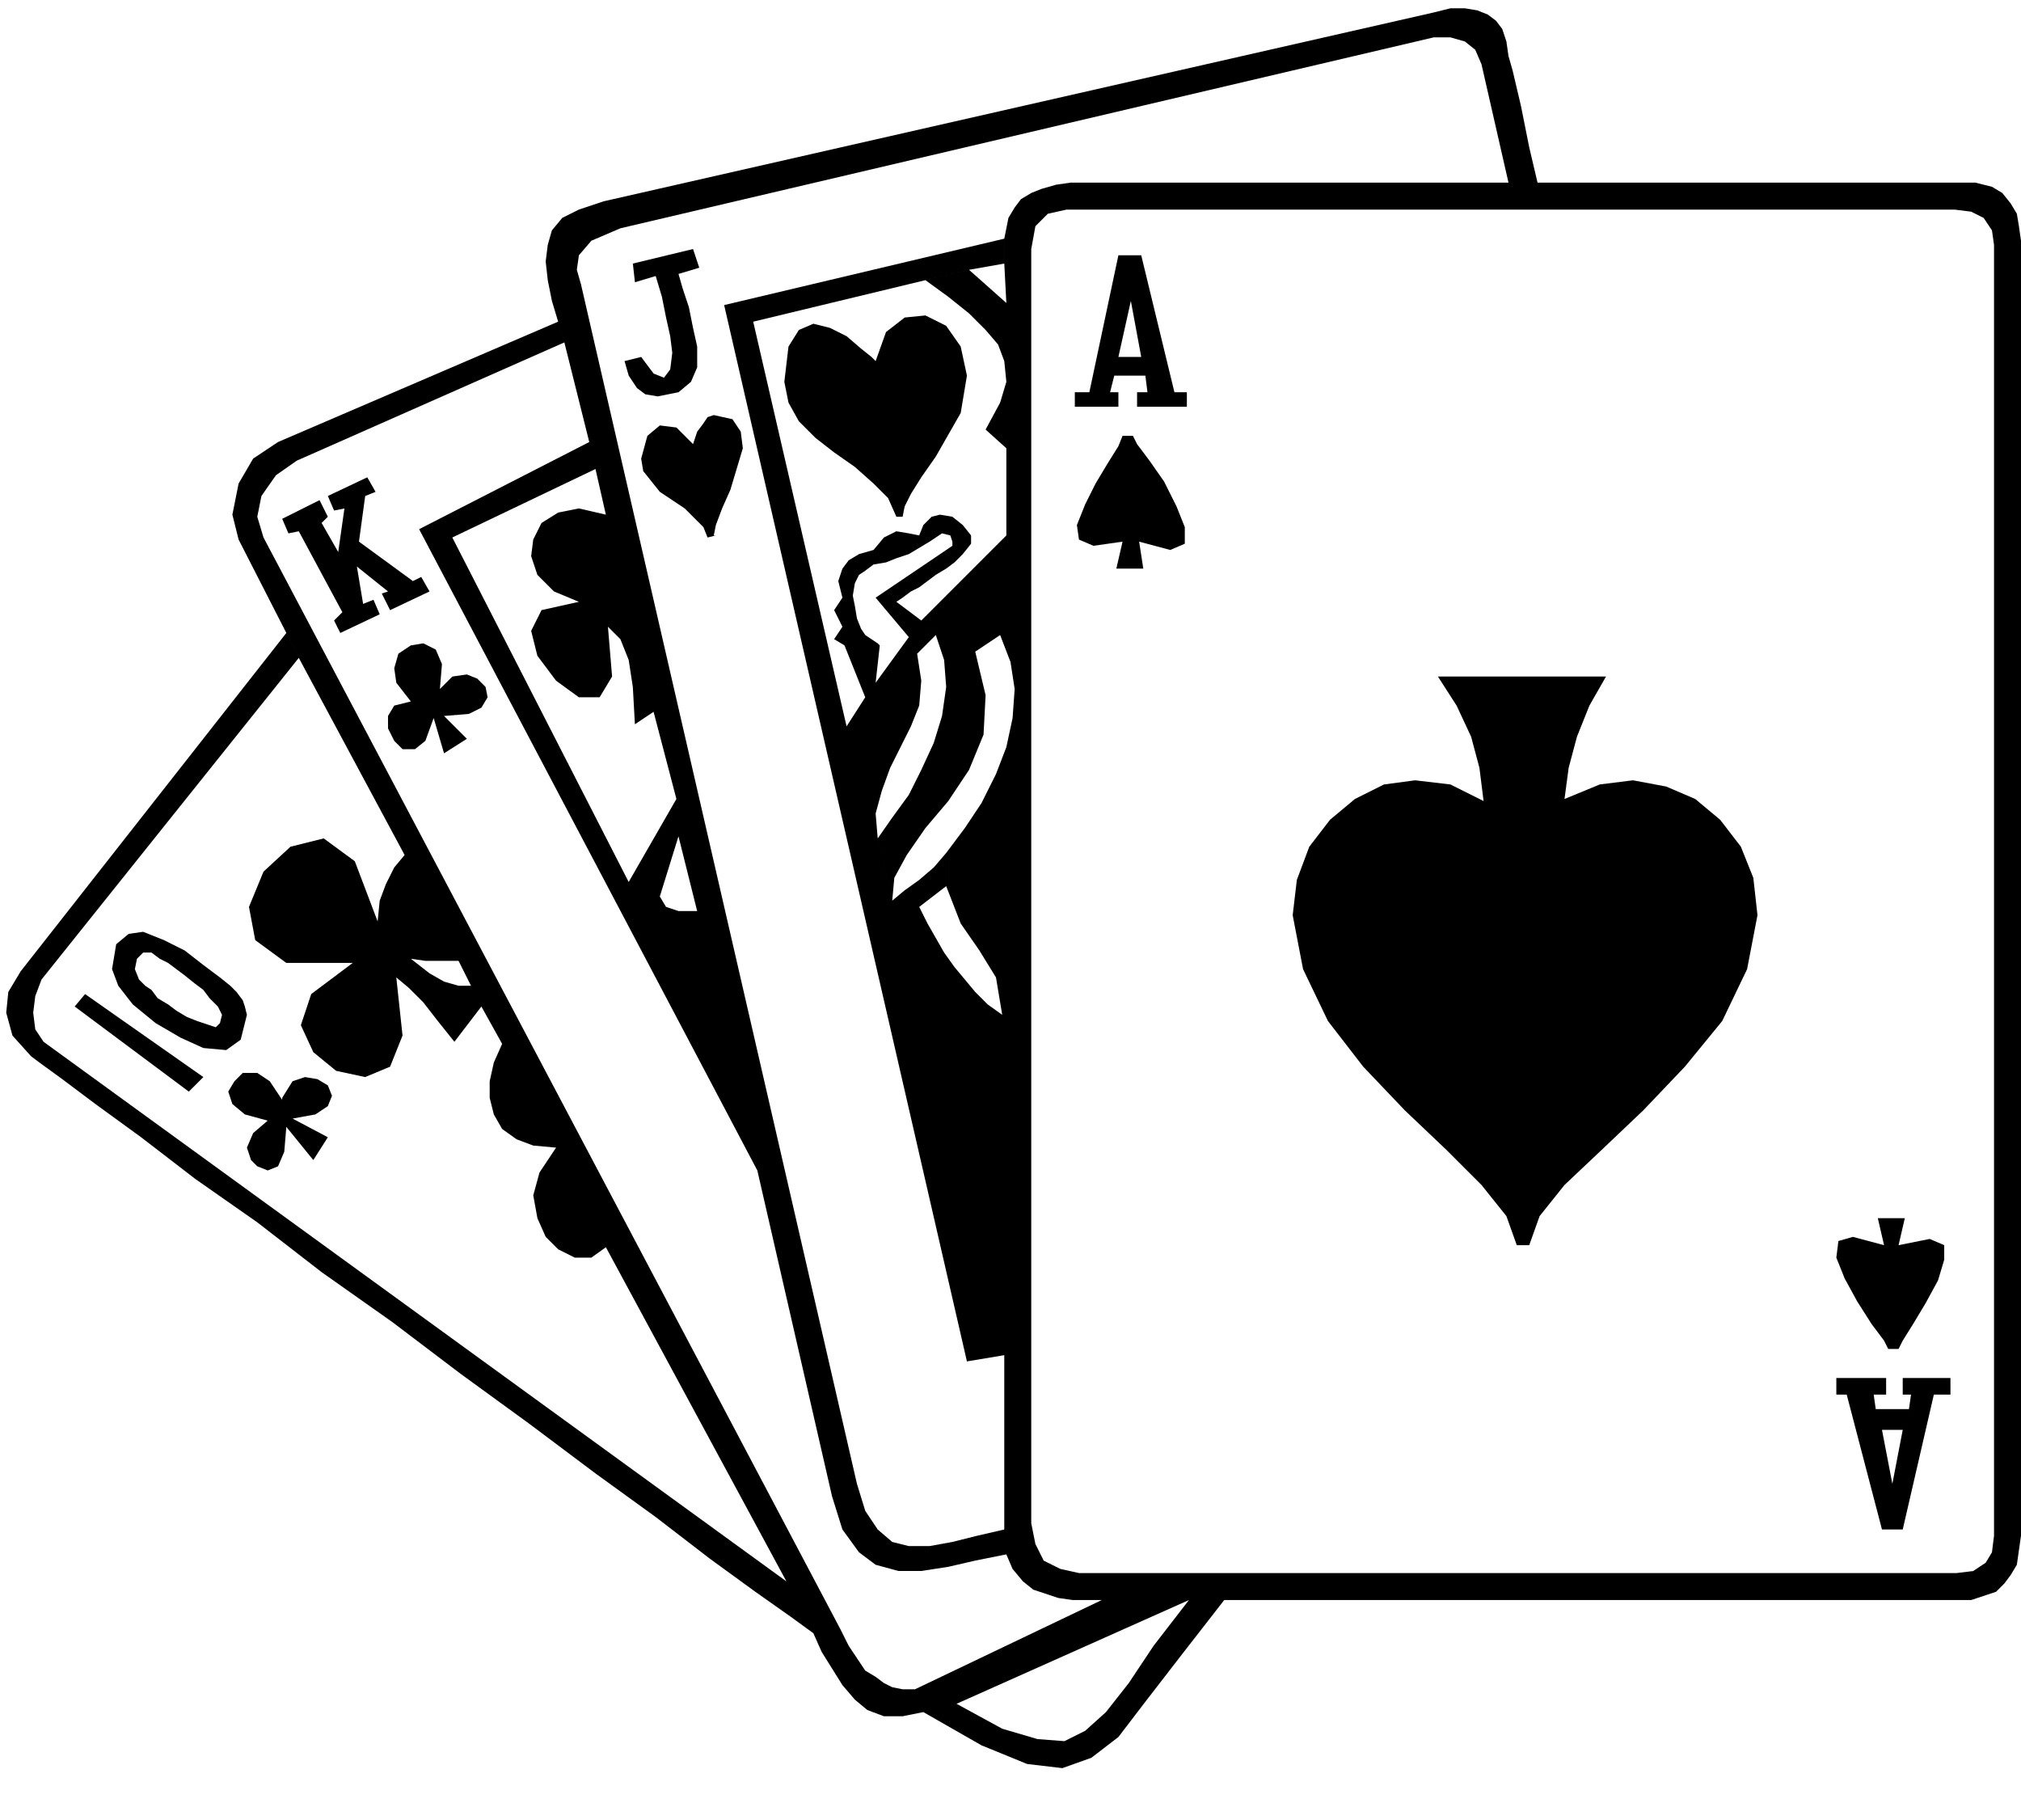 <svg xmlns="http://www.w3.org/2000/svg" width="93.504" height="84.192" fill-rule="evenodd" stroke-linecap="round" preserveAspectRatio="none" viewBox="0 0 974 877"><style>.pen1{stroke:none}.brush2{fill:#000}</style><path d="m136 529 5-8 6-2 6 1 5 3 2 5-2 5-6 4-11 2 17 9-7 11-13-16-1 12-3 7-5 2-5-2-3-3-2-6 3-7 7-6-11-3-6-5-2-6 3-5 4-4h7l6 4 6 9v-1zm-38-10-7 7-55-41 5-6 57 40zm13-44 3 3 3 4 1 3 1 4-3 12-7 5-11-1-11-5-12-7-11-9-7-9-3-8 2-12 6-5 7-1 10 4 10 5 9 7 8 6 5 4-6 10-4-4-3-4-4-3-5-4-4-3-4-3-4-2-4-3h-4l-3 3-1 5 2 5 3 3 3 2 3 4 5 3 4 3 5 3 5 2 6 2 3 1 2-2 1-4-2-4 6-10zm101-143 6-6 7-1 5 2 4 4 1 5-3 5-6 3-12 1 11 11-11 7-5-17-4 11-5 4h-6l-4-4-3-6v-6l3-5 8-2-7-9-1-7 2-7 6-4 6-1 6 3 3 7-1 12zm-5-47-19 9-4-8 3-1-15-12 3 18 5-2 3 7-19 9-3-6 4-4-21-39-5 1-3-7 18-9 4 8-3 3 8 14 3-21-5 1-3-7 19-9 4 7-5 2-3 22 26 19 4-2 4 7zm215-111 5-14 9-7 10-1 10 5 7 10 3 14-3 18-12 21-7 10-5 8-3 6-1 5h-3l-4-9-7-7-9-8-10-7-9-7-8-8-5-9-2-10 2-17 5-8 7-3 8 2 8 4 7 6 5 4 2 2zm498 505 1-7h-4v-8h23v8h-8l-15 65h-10l-17-65h-5v-8h24v8h-6l1 7h16l-3 10h-10l5 26 5-26 3-10zm-10-29-2-4-6-8-7-11-6-11-4-10 1-8 7-2 15 4-3-13h13l-3 13 15-3 7 3v7l-3 10-6 11-6 10-5 8-2 4h-5zM754 385l17-7 16-2 16 3 14 6 12 10 10 13 6 15 2 18-5 26-12 25-18 22-20 21-20 19-18 17-12 15-5 14h-6l-5-14-12-15-17-17-20-19-20-21-17-22-12-25-5-26 2-17 6-16 10-13 12-10 14-7 15-2 17 2 16 8-2-16-4-15-7-15-9-14h81l-8 14-6 15-4 15-2 15zM546 210l2 4 6 8 7 10 6 12 4 10v8l-7 3-15-4 2 13h-13l3-13-14 2-7-3-1-7 4-10 5-10 6-10 5-8 2-5h5zm6-29 1 8h-5v7h24v-7h-6l-16-66h-11l-14 66h-7v7h21v-7h-4l2-8h15l-2-9h-11l6-27 5 27 2 9zm-207 77-4 1-2-5-4-4-5-5-6-4-6-4-4-5-4-5-1-6 3-11 6-5 8 1 8 8 2-6 3-4 2-3 3-1 9 2 4 6 1 8-3 10-3 10-4 9-3 8-1 5h1zm-18-126 2 7 3 9 2 10 2 9v10l-3 7-6 5-10 2-6-1-4-3-4-6-2-7 8-2 6 8 5 2 3-4 1-8-1-8-2-9-2-10-3-10-10 3-1-9 29-7 3 9-10 3z" class="pen1 brush2"/><path d="m974 740-1 7-1 7-3 5-3 4-4 4-6 2-6 2H573l-112 50 22 12 17 5 13 1 10-5 10-9 11-14 12-18 17-22h17l-21 27-17 22-13 17-13 10-14 5-17-2-22-9-28-16-10 2h-9l-8-3-6-5-6-7-5-8-5-8-4-9-11-8-17-12-22-16-26-20-29-21-32-24-33-24-33-25-34-24-31-24-30-21-26-20-22-16-16-12-11-8-4-3-9-10-3-11 1-10 6-10 128-163 6 12L20 472l-3 8-1 8 1 8 4 6 358 260-87-161-7 5h-8l-8-4-6-6-4-9-2-11 3-11 8-12-11-1-8-3-7-5-4-7-2-8v-8l2-9 4-9-10-18-5-10-6-12h-16l-7-1 9 7 7 4 7 2h6l5 10-13 17-8-10-7-9-7-7-6-5 3 28-6 15-12 5-14-3-11-9-6-13 5-15 20-15h-32l-15-11-3-16 7-17 13-12 16-4 15 11 11 29 1-10 3-8 4-8 5-6-51-95-6-12-23-45-3-12 3-15 7-12 12-8 135-58 3 10-129 57-10 7-7 10-2 10 3 10 278 526 4 8 4 6 4 6 5 3 4 3 4 2 5 1h6l90-43h-14l-7-1-6-2-6-2-5-4-5-6-3-7-15 3-13 3-13 2h-11l-11-3-8-6-8-11-5-16-36-157-163-309 82-42 3 13-69 33 85 166 23-40 1 18-9 29 3 5 6 2h9l-9-36-1-18-11-42-9 6-1-18-2-13-4-10-6-6 2 24-6 10h-10l-11-8-9-12-3-12 5-10 18-4-12-5-8-8-3-9 1-8 4-8 8-5 10-2 13 3-5-22-3-13-12-48-3-10-3-10-2-10-1-9 1-8 2-7 5-6 8-4 12-4L691 6l8-2h7l6 1 5 2 4 3 3 4 2 6 1 7 2 7 4 17 4 20 4 17h-14l-13-57-3-7-5-4-7-2h-8l-392 92-14 6-6 7-1 7 2 7 133 578 4 13 6 9 7 6 8 2h10l11-2 12-3 13-3v-84l-18 3-117-509 135-32v12l-17 3-21 5-83 20 45 195 9-14 5-7 16-22-16-19 37-25v-2l-1-3-4-1-6 4-5 3-5 3-6 2-5 2-6 1-4 3-3 2-2 4-1 6 1 5 1 6 2 5 2 3 3 2 3 2 1 1-2 18-5 7-10-25-5-3 4-6-4-8 4-6-2-8 2-6 3-4 5-3 7-2 5-6 6-3 6 1 5 1 2-5 4-4 4-1 6 1 5 4 4 5v4l-4 5-4 4-4 3-5 3-4 3-4 3-4 2-4 3-3 2 12 9 7 7-9 9 2 13-1 12-4 10-5 10-5 10-4 11-3 11 1 12 7 30 6-5 7-5 7-6 6-7v16l-13 10 4 8 4 7 4 7 5 7 5 6 5 6 6 6 7 5-3-18-8-13-9-13-7-18v-16l9-12 8-12 7-14 5-13 3-14 1-14-2-13-5-13-12 8 5 21-1 19-7 17-10 15-11 13-9 13-6 11-1 11-7-30 7-10 8-11 6-12 6-13 4-13 2-14-1-13-4-12-7-7 41-41v-42l-10-9 7-13 3-10-1-10-3-8-6-7-8-8-10-8-11-8 21-5 18 16-1-19v-12l1-5 1-5 3-5 3-4 5-3 5-2 7-2 7-1h436l8 2 5 3 4 5 3 5 1 6 1 7v624h-13V118l-1-7-4-6-6-3-8-1H514l-9 2-6 6-2 11v614l2 10 4 8 8 4 9 2h423l8-1 6-4 3-5 1-8h13z" class="pen1 brush2"/></svg>

